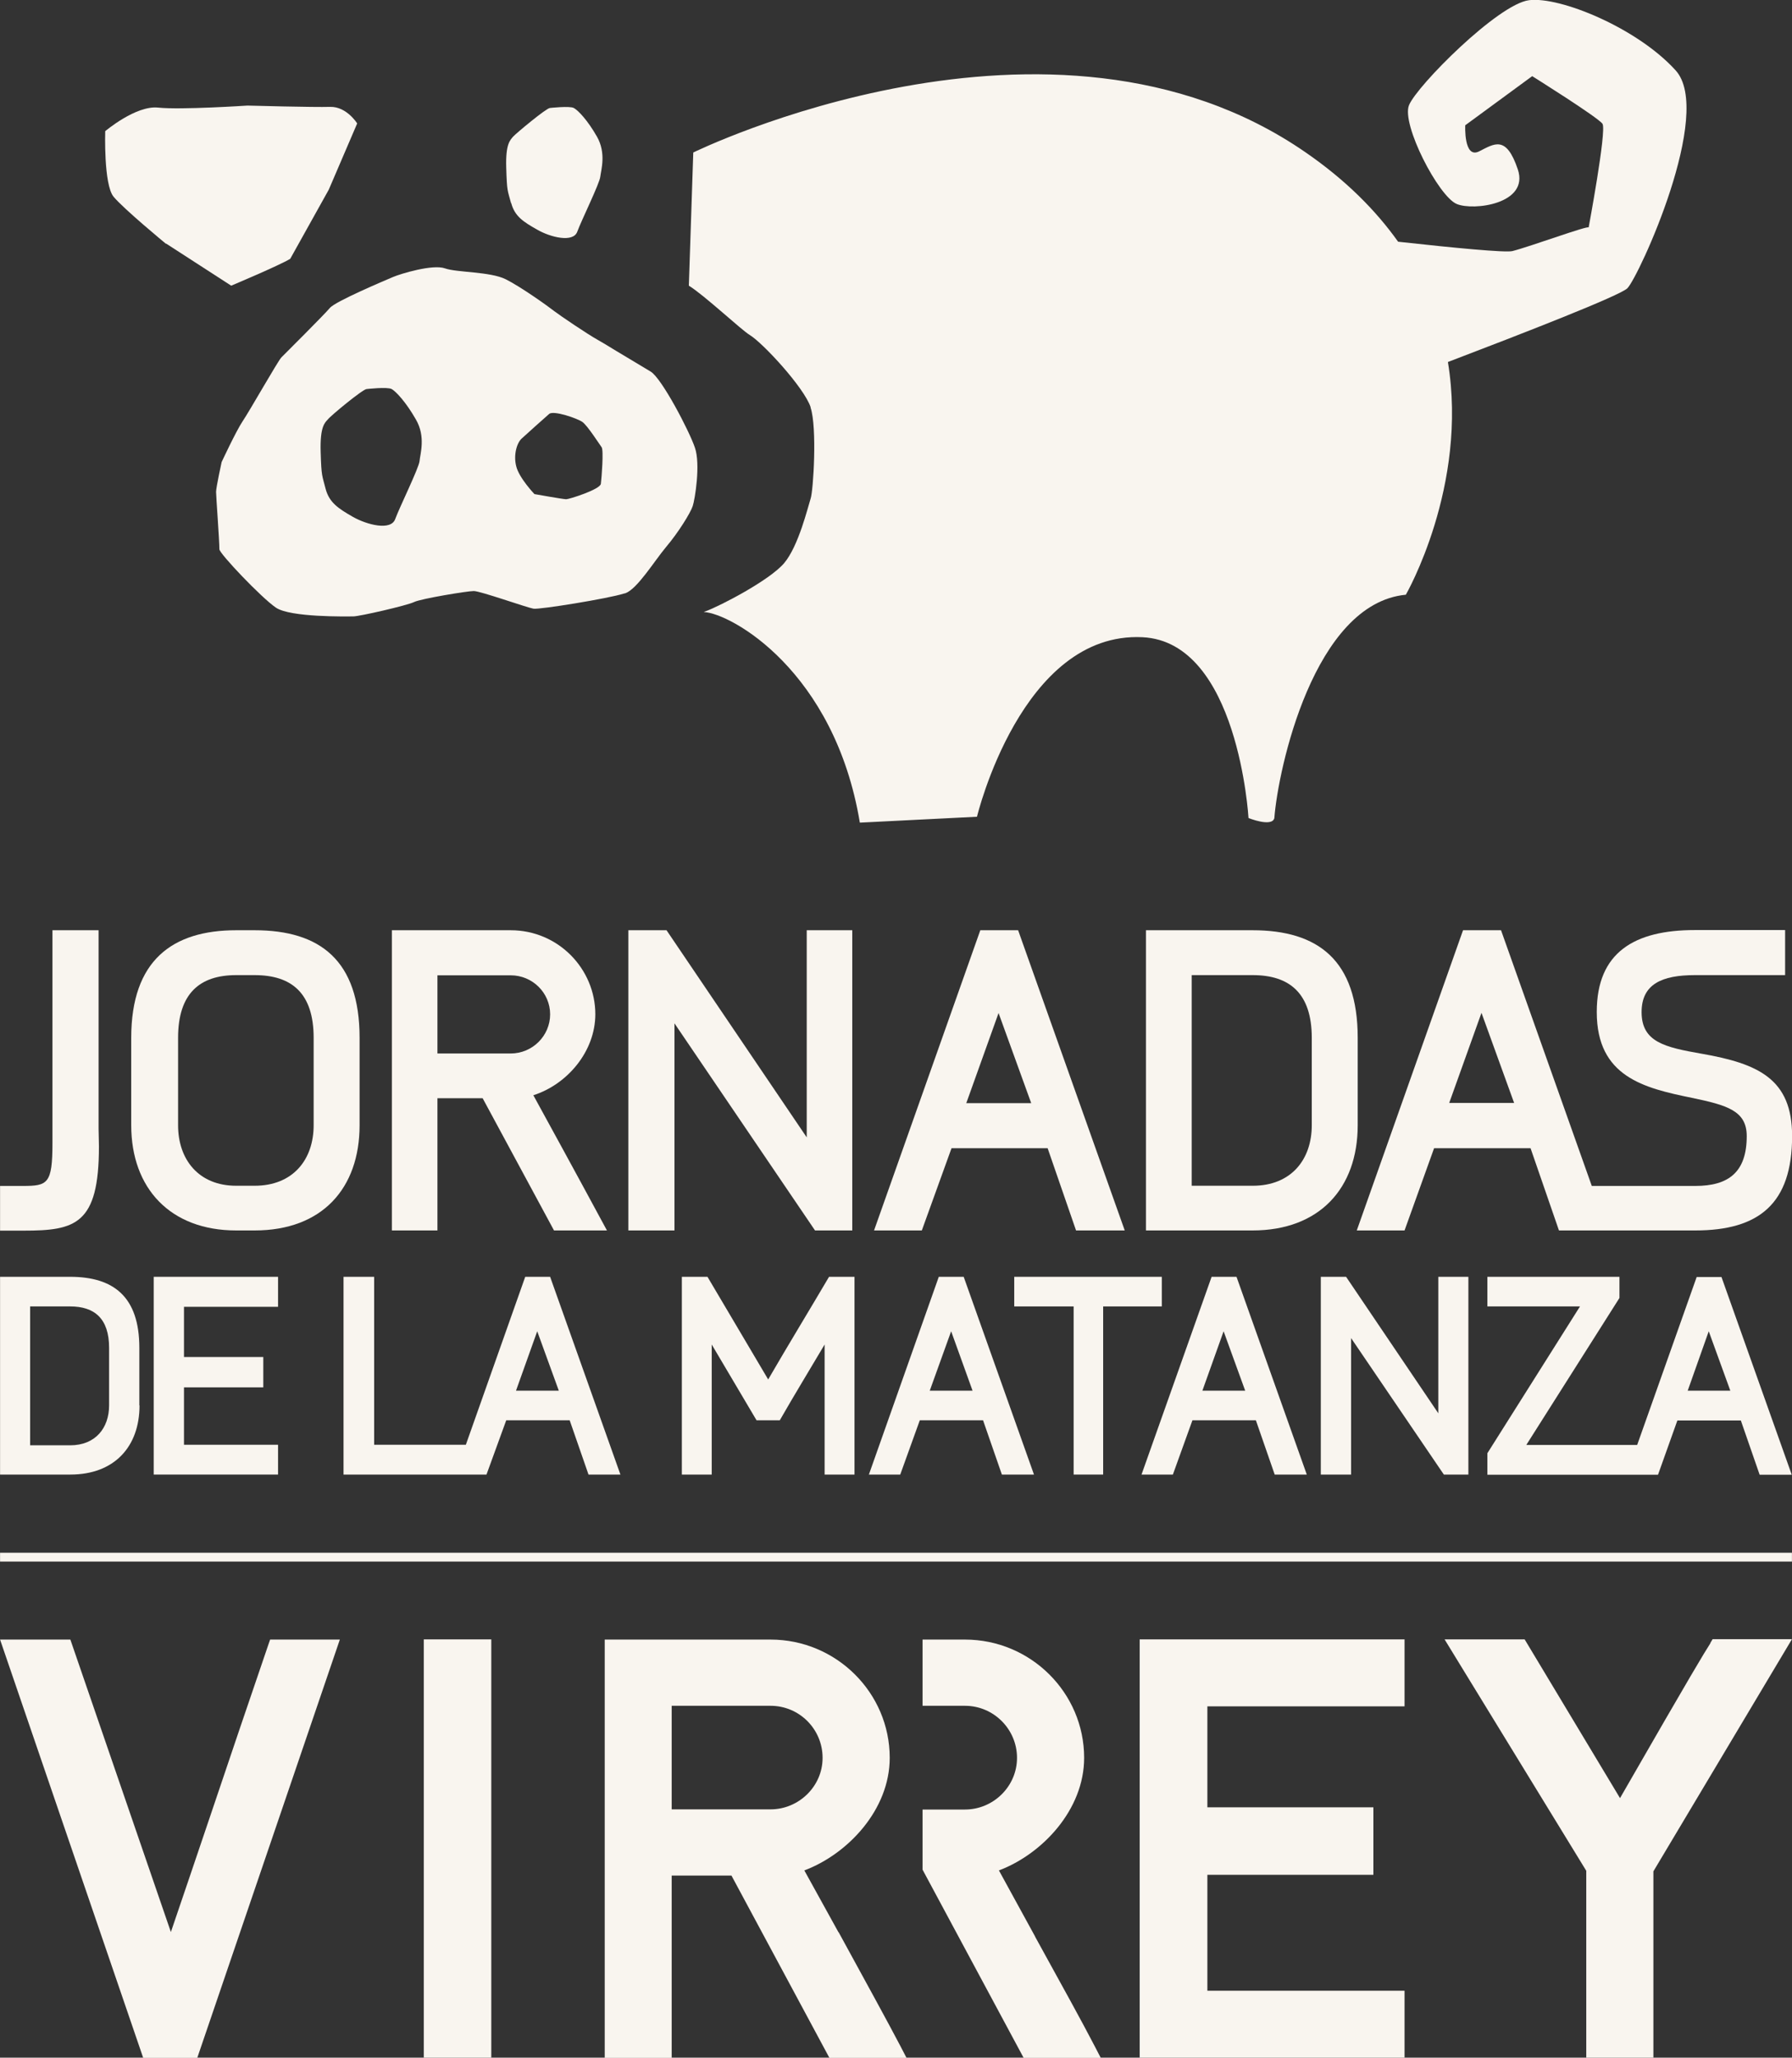 <?xml version="1.0" encoding="UTF-8"?>
<svg xmlns="http://www.w3.org/2000/svg" width="115" height="132" viewBox="0 0 115 132" fill="none">
  <rect x="0" y="0" width="115" height="132" fill="#333333" stroke="none"/>
  <g clip-path="url(#clip0_35_6350)">
    <path d="M52.019 26.15C52.445 27.413 52.197 31.495 52.019 31.991C51.853 32.498 51.25 35.036 50.315 36.133C49.379 37.23 46.219 38.871 45.283 39.213C45.26 39.225 45.201 39.236 45.165 39.26C46.905 39.343 53.558 43.025 55.18 52.772L62.697 52.394C62.697 52.394 65.55 40.499 73.315 40.877C79.471 41.172 80.122 52.477 80.122 52.477C80.122 52.477 81.613 53.078 81.779 52.489C82.016 49.349 84.312 38.717 90.219 38.151C90.219 38.151 94.232 31.189 92.918 23.223C97.594 21.441 103.975 18.963 104.436 18.491C105.17 17.748 110.012 7.21 107.526 4.508C105.052 1.782 100.104 -0.236 98.127 0.012C96.138 0.26 90.918 5.511 90.421 6.75C89.923 7.977 92.315 12.603 93.487 13.087C94.552 13.535 98.15 13.087 97.405 10.868C96.659 8.65 95.901 9.216 94.919 9.712C93.924 10.207 94.031 8.036 94.031 8.036L98.328 4.885C98.328 4.885 102.554 7.529 102.838 7.942C103.122 8.367 101.915 14.762 101.95 14.597C101.998 14.42 98.186 15.824 97.05 16.108C96.588 16.214 93.356 15.907 89.722 15.506C88.302 13.511 86.384 11.565 83.78 9.771C67.467 -1.499 44.49 9.783 44.49 9.783L44.206 18.326C45.189 18.928 47.592 21.182 48.113 21.489C48.965 22.008 51.593 24.852 52.019 26.114V26.15Z" fill="#F9F5EF"></path>
    <path d="M87.13 72.183V66.578C87.13 61.598 84.585 59.675 80.382 59.675H73.54V78.933H80.382C84.667 78.933 87.13 76.231 87.13 72.183ZM84.182 72.183C84.182 74.39 82.856 76.066 80.394 76.066H76.476V62.554H80.394C82.75 62.554 84.182 63.711 84.182 66.578V72.183Z" fill="#F9F5EF"></path>
    <path d="M86.704 85.837L92.658 94.593H94.232V81.907H92.303V90.663L86.384 81.907H84.762V94.593H86.704V85.837Z" fill="#F9F5EF"></path>
    <path d="M70.794 94.593V83.807H74.558V81.907H65.088V83.807H68.9V94.593H70.794Z" fill="#F9F5EF"></path>
    <path d="M57.772 94.593L59.027 91.112H63.087L64.295 94.593H66.355L61.844 81.907H60.246L55.76 94.593H57.772ZM61.039 85.4L62.413 89.212H59.666L61.039 85.4Z" fill="#F9F5EF"></path>
    <path d="M67.231 73.658L69.054 78.933H72.179L65.337 59.675H62.91L56.091 78.933H59.157L61.063 73.658H67.242H67.231ZM64.082 64.985L66.177 70.767H62.01L64.082 64.985Z" fill="#F9F5EF"></path>
    <path d="M76.523 91.112H80.595L81.803 94.593H83.862L79.352 81.907H77.754L73.256 94.593H75.268L76.523 91.112ZM78.524 85.4L79.909 89.212H77.162L78.524 85.4Z" fill="#F9F5EF"></path>
    <path d="M54.837 94.593V81.907H53.203C51.925 84.079 50.563 86.309 49.297 88.492L45.402 81.907H43.757V94.593H45.674V86.25L48.551 91.112H50.042C51.001 89.436 51.972 87.855 52.919 86.25V94.593H54.837Z" fill="#F9F5EF"></path>
    <path d="M54.694 78.933V59.675H51.771V72.962L42.774 59.675H40.324V78.933H43.283V65.646L52.303 78.933H54.694Z" fill="#F9F5EF"></path>
    <path d="M32.807 13.027C33.032 13.877 33.588 14.231 34.464 14.727C35.34 15.234 36.784 15.576 37.044 14.868C37.305 14.149 38.489 11.753 38.524 11.328C38.572 10.903 38.915 9.83 38.311 8.768C37.707 7.706 37.092 7.068 36.82 6.927C36.559 6.785 35.292 6.927 35.292 6.927C35.068 6.927 33.103 8.567 32.925 8.768C32.747 8.992 32.44 9.204 32.487 10.75C32.534 12.319 32.57 12.178 32.795 13.027H32.807Z" fill="#F9F5EF"></path>
    <path d="M18.057 22.928C17.844 23.141 15.997 26.398 15.571 27.023C15.145 27.66 14.222 29.643 14.222 29.643C14.222 29.643 13.866 31.271 13.866 31.554C13.866 31.838 14.079 34.658 14.079 35.236C14.079 35.508 16.767 38.34 17.702 38.977C18.625 39.614 22.247 39.543 22.662 39.543C23.076 39.543 26.142 38.835 26.568 38.623C26.994 38.41 29.977 37.915 30.404 37.915C30.83 37.915 33.813 38.977 34.239 39.048C34.653 39.107 39.021 38.399 40.028 38.08C40.051 38.08 40.099 38.056 40.134 38.056C40.904 37.773 41.981 36.003 42.75 35.083C43.532 34.162 44.313 32.9 44.455 32.463C44.597 32.038 44.964 29.784 44.597 28.722C44.242 27.66 42.466 24.262 41.756 23.837C41.318 23.577 40.347 22.987 39.53 22.503C39.033 22.197 38.583 21.925 38.347 21.795C37.707 21.441 35.932 20.238 35.577 19.966C35.221 19.683 33.446 18.409 32.452 17.913C31.457 17.418 29.326 17.488 28.557 17.217C27.776 16.934 25.716 17.559 25.219 17.771C24.721 17.984 21.525 19.329 21.17 19.754C20.815 20.179 18.258 22.728 18.045 22.94L18.057 22.928ZM33.505 28.109C33.825 27.814 34.973 26.787 35.245 26.551C35.529 26.315 37.044 26.834 37.376 27.07C37.707 27.306 38.465 28.498 38.607 28.687C38.749 28.864 38.607 30.669 38.56 31.035C38.512 31.401 36.524 32.026 36.334 32.026C36.145 32.026 34.298 31.696 34.298 31.696C34.298 31.696 33.304 30.658 33.126 29.902C32.937 29.147 33.185 28.368 33.505 28.109ZM23.526 24.958C23.526 24.958 24.852 24.805 25.136 24.958C25.408 25.111 26.047 25.784 26.687 26.905C27.338 28.014 26.959 29.135 26.923 29.584C26.876 30.032 25.633 32.557 25.361 33.301C25.088 34.056 23.573 33.678 22.65 33.159C21.727 32.628 21.135 32.251 20.898 31.366C20.673 30.469 20.626 30.622 20.578 28.982C20.531 27.342 20.851 27.117 21.04 26.905C21.218 26.669 23.289 24.958 23.526 24.958Z" fill="#F9F5EF"></path>
    <path d="M17.844 83.831V81.907H9.865V94.593H17.844V92.681H11.807V88.999H16.897V87.052H11.807V83.831H17.844Z" fill="#F9F5EF"></path>
    <path d="M23.076 72.183V66.578C23.076 61.598 20.531 59.675 16.34 59.675H15.157C11.073 59.675 8.421 61.598 8.421 66.578V72.183C8.421 76.231 10.931 78.933 15.157 78.933H16.34C20.673 78.933 23.076 76.231 23.076 72.183ZM20.128 72.183C20.128 74.39 18.803 76.066 16.34 76.066H15.157C12.754 76.066 11.428 74.39 11.428 72.183V66.578C11.428 63.711 12.836 62.554 15.157 62.554H16.34C18.72 62.554 20.128 63.711 20.128 66.578V72.183Z" fill="#F9F5EF"></path>
    <path d="M30.853 94.593H31.22L32.487 91.112H36.559L37.767 94.593H39.815L35.304 81.907H33.706L29.895 92.681H24.011V81.907H22.046V94.593H30.865H30.853ZM34.476 85.4L35.861 89.212H33.114L34.476 85.4Z" fill="#F9F5EF"></path>
    <path d="M38.205 65.068C38.205 62.153 35.825 59.675 32.771 59.675H25.148V78.933H28.072V70.449H30.972L35.553 78.933H38.95C38.311 77.753 37.234 75.747 34.227 70.26C36.405 69.564 38.205 67.451 38.205 65.056V65.068ZM32.771 67.581H28.072V62.566H32.771C34.168 62.566 35.304 63.687 35.304 65.068C35.304 66.448 34.168 67.581 32.771 67.581Z" fill="#F9F5EF"></path>
    <path d="M10.658 15.624L14.837 18.326C14.837 18.326 17.927 17.028 18.625 16.603L21.099 12.166L22.922 7.918C22.922 7.918 22.247 6.832 21.194 6.856C20.188 6.891 15.879 6.773 15.879 6.773C15.879 6.773 11.582 7.057 10.149 6.903C8.717 6.75 6.752 8.414 6.752 8.414C6.752 8.414 6.645 11.824 7.285 12.615C7.924 13.393 10.646 15.636 10.646 15.636L10.658 15.624Z" fill="#F9F5EF"></path>
    <path d="M6.349 73.54C6.349 73.163 6.326 72.738 6.326 72.419V59.675H3.366V73.328C3.366 75.948 3.059 76.078 1.46 76.078H0.004V78.945H1.52C4.834 78.945 6.349 78.556 6.349 73.552V73.54Z" fill="#F9F5EF"></path>
    <path d="M8.942 90.156V86.462C8.942 83.17 7.273 81.907 4.503 81.907H0.004V94.593H4.515C7.332 94.593 8.954 92.811 8.954 90.156H8.942ZM1.922 83.807H4.503C6.054 83.807 7.001 84.574 7.001 86.462V90.156C7.001 91.607 6.125 92.716 4.503 92.716H1.934V83.807H1.922Z" fill="#F9F5EF"></path>
    <path d="M17.216 105.52C15.985 109.119 14.719 112.848 13.464 116.577C12.623 119.055 11.795 121.521 10.966 123.94L4.515 105.178H0.004L9.19 132.012H12.659L21.809 105.178H17.335L17.216 105.52Z" fill="#F9F5EF"></path>
    <path d="M31.528 105.166H27.196V132H31.528V105.166Z" fill="#F9F5EF"></path>
    <path d="M53.807 123.952L51.617 119.987C54.41 118.937 57.097 116.093 57.097 112.765C57.097 108.588 53.665 105.178 49.45 105.178H38.808V132.012H43.105V120.318H46.941L53.227 132.012H58.175L57.796 131.28C56.896 129.569 55.736 127.457 53.819 123.952H53.807ZM43.105 116.058V109.426H49.45C51.297 109.426 52.789 110.925 52.789 112.765C52.789 114.606 51.25 116.07 49.45 116.07H43.105V116.058Z" fill="#F9F5EF"></path>
    <path d="M66.426 124.224L64.105 119.987C66.887 118.937 69.574 116.093 69.574 112.765C69.574 108.588 66.141 105.178 61.927 105.178H59.205V109.426H61.927C63.762 109.426 65.266 110.925 65.266 112.765C65.266 114.606 63.738 116.081 61.927 116.081H59.205V119.94L65.692 132.012H70.64L70.261 131.28C69.397 129.617 68.272 127.587 66.426 124.235V124.224Z" fill="#F9F5EF"></path>
    <path d="M73.138 132H90.136V127.704H77.482V120.27H88.136V115.939H77.482V109.461H90.136V105.166H73.138V132Z" fill="#F9F5EF"></path>
    <path d="M109.763 105.413C109.302 106.145 108.781 106.971 103.963 115.349L97.843 105.166H92.705L101.797 120.011V132H106.105V120.046L114.996 105.154H109.905L109.763 105.39V105.413Z" fill="#F9F5EF"></path>
    <path d="M114.996 99.608H0.004V100.174H114.996V99.608Z" fill="#F9F5EF"></path>
    <path d="M108.887 81.907L105.064 92.693H97.949L103.927 83.264V81.907H95.451V83.807H101.394L95.451 93.224V94.605H106.401L107.644 91.123H111.717L112.924 94.605H114.984L110.474 81.919H108.875L108.887 81.907ZM108.307 89.212L109.657 85.4L111.042 89.212H108.307Z" fill="#F9F5EF"></path>
    <path d="M102.471 64.926C102.471 69.08 105.514 69.8 108.568 70.425C110.829 70.897 112.095 71.251 112.095 72.88C112.095 75.192 110.935 76.078 108.793 76.078H102.152L96.328 59.675H93.889L87.07 78.933H90.136L92.031 73.658H98.222L100.045 78.933H108.793C112.877 78.933 115.007 77.222 115.007 72.88C115.007 69.222 112.853 68.23 109.183 67.593C106.839 67.18 105.348 66.85 105.348 64.926C105.348 63.132 106.65 62.554 108.769 62.554H114.558V59.663H108.769C104.874 59.663 102.471 61.103 102.471 64.914V64.926ZM93.001 70.755L95.073 64.973L97.168 70.755H93.001Z" fill="#F9F5EF"></path>
  </g>
  <defs>
    <clipPath id="clip0_35_6350">
      <rect width="115" height="132" fill="white"></rect>
    </clipPath>
  </defs>
</svg>
